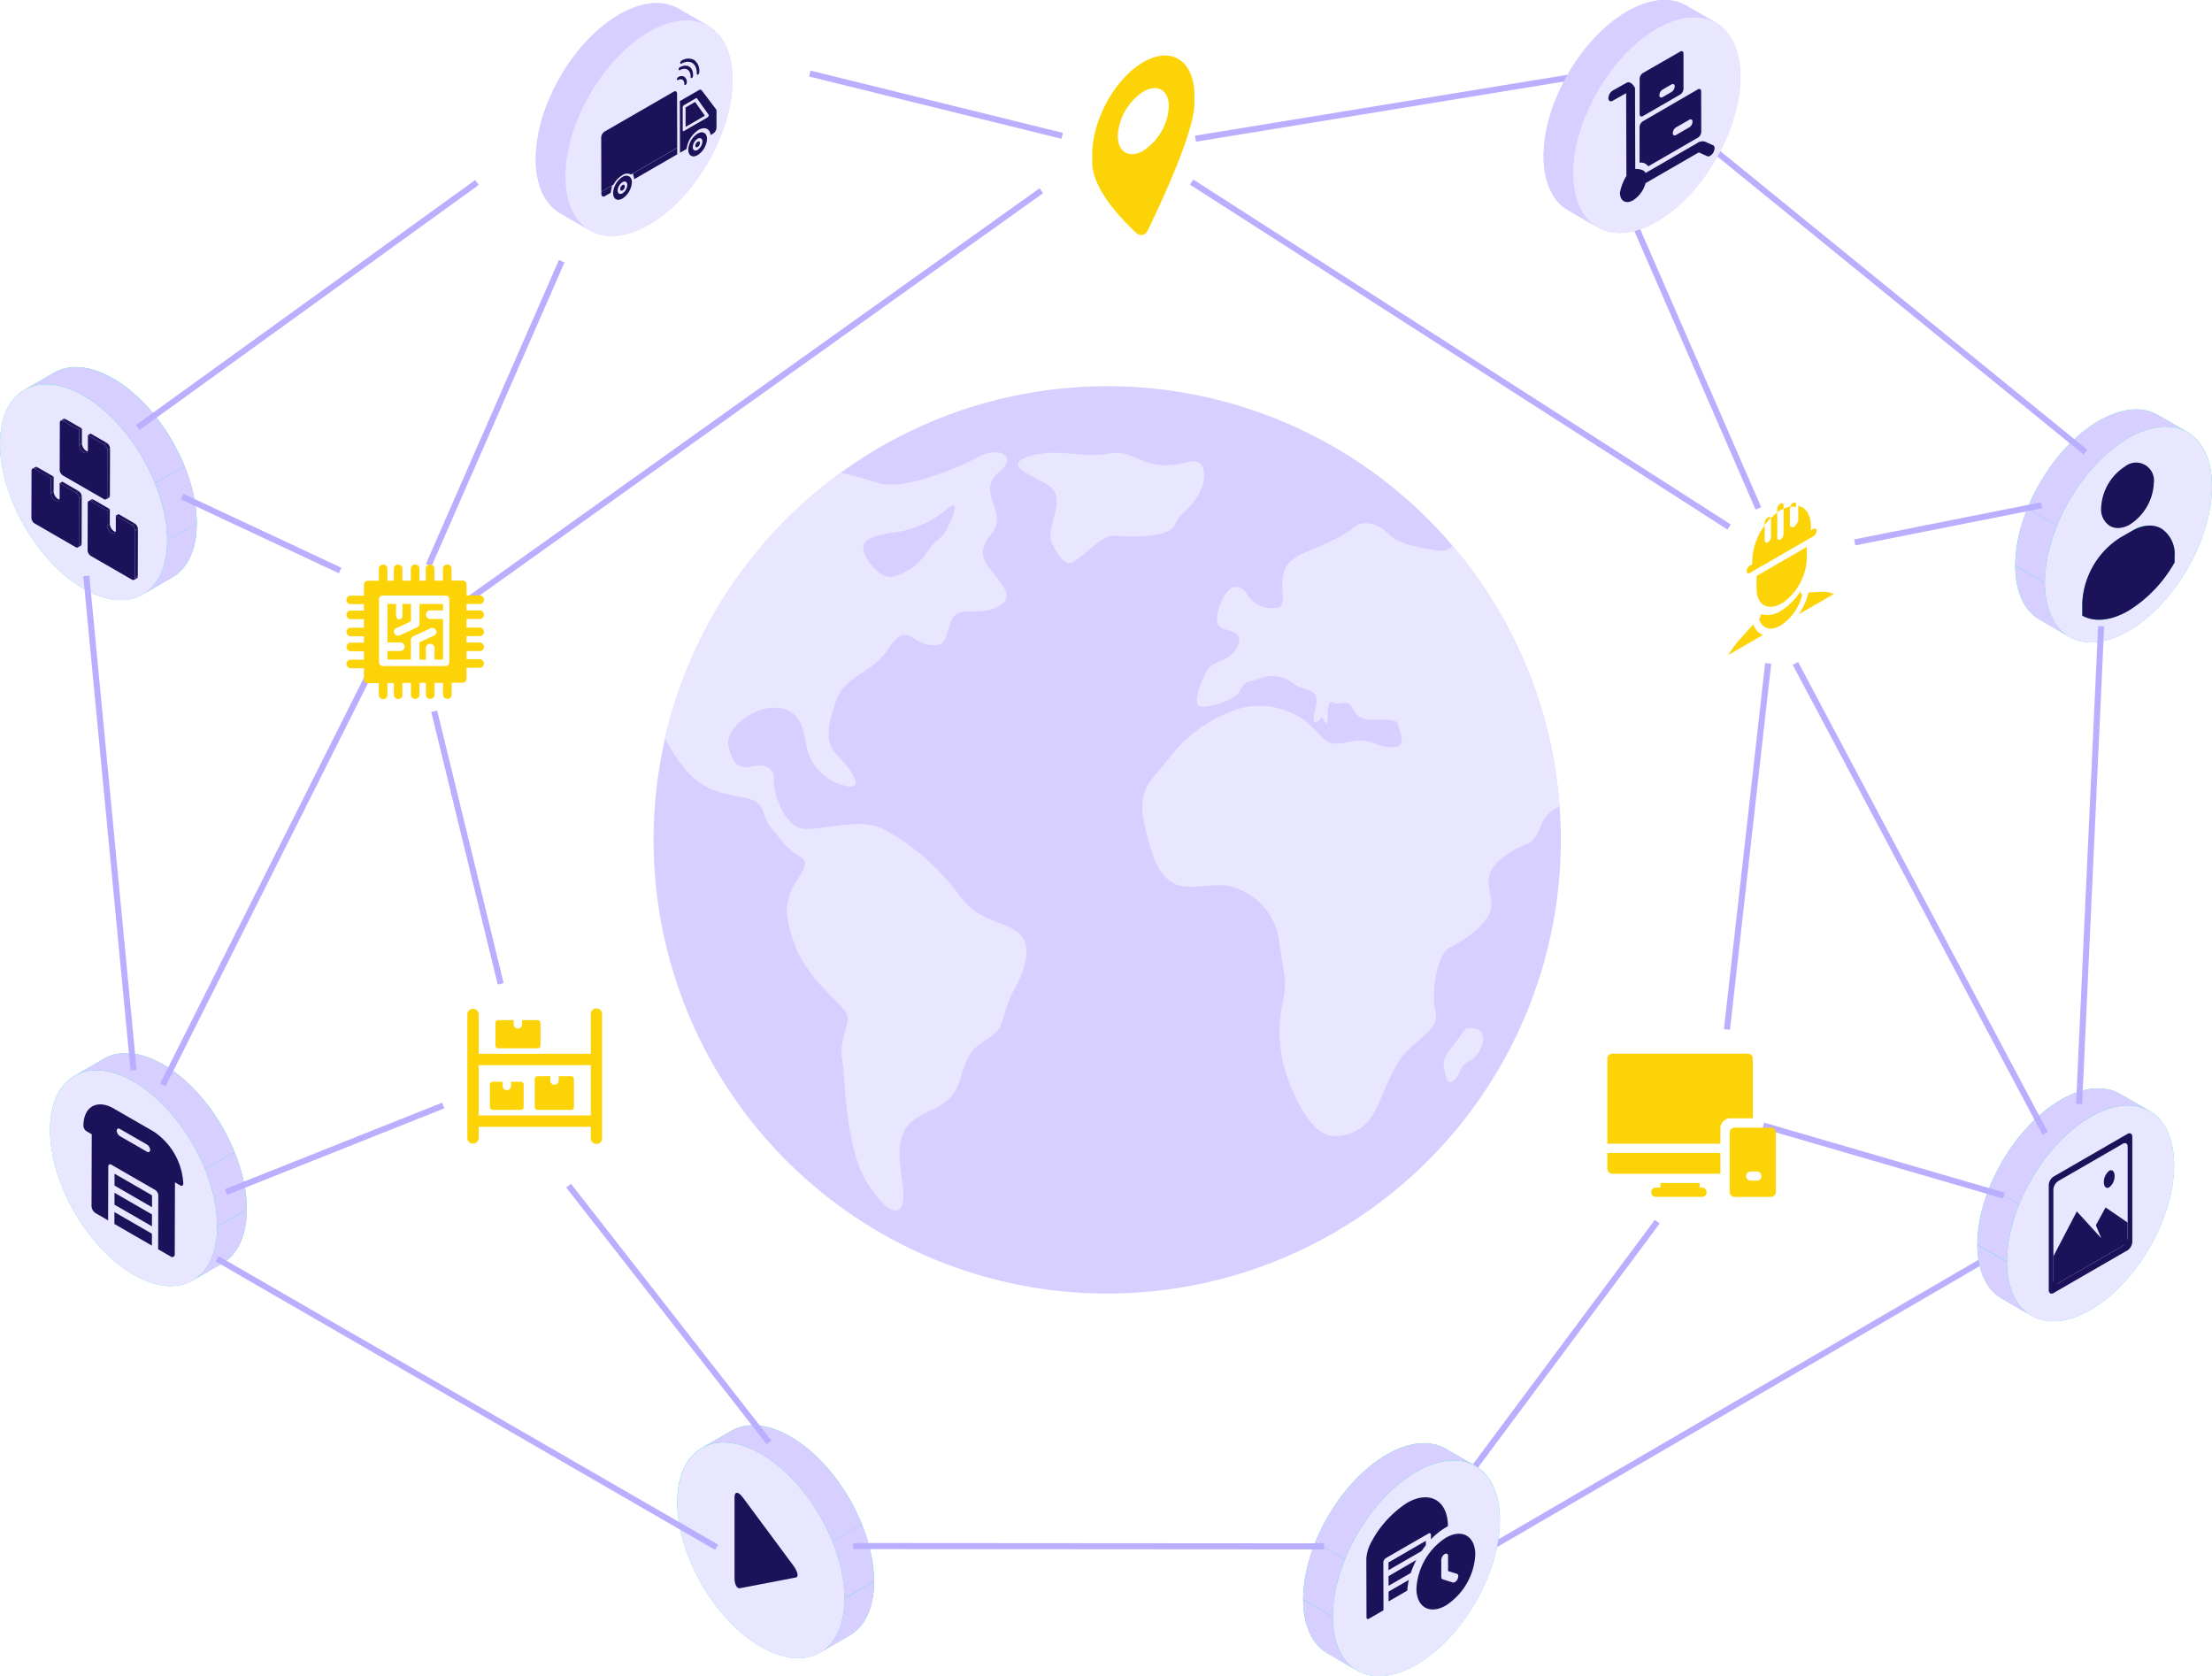 <svg xmlns="http://www.w3.org/2000/svg" width="363.731" height="275.61" viewBox="0 0 363.731 275.61">
  <g id="Distributed_Warehousing_Network" data-name="Distributed Warehousing Network" transform="translate(0 0.002)">
    <line id="Line_67" data-name="Line 67" x1="84.299" y2="49.079" transform="translate(243.592 206.214)" fill="none" stroke="#baafff" stroke-miterlimit="10" stroke-width="1"/>
    <path id="Path_44164" data-name="Path 44164" d="M839.283,335.49a74.591,74.591,0,1,1-96.969-41.529A74.583,74.583,0,0,1,839.283,335.49Z" transform="translate(-587.971 -225.122)" fill="#d6cfff"/>
    <path id="Path_44165" data-name="Path 44165" d="M889.743,323.066c-3.412.06-7.788,1.272-4.621,3.206s5.2,2.118,5.219,4.633-1.619,5.158-.811,6.942,2.144,3.861,3.438,3.26,4.853-4.567,6.879-4.385,8.93.49,9.931-1.768,2.02-2.1,3.673-4.608,1.565-5.858-.448-5.871-2.283.846-5.657.6-4.936-2.477-8.224-1.889S892.236,323.021,889.743,323.066Z" transform="translate(-716.594 -248.63)" fill="#e9e6ff"/>
    <path id="Path_44166" data-name="Path 44166" d="M752.451,323.8c-3.87,2.067-12.014,5.187-15.789,4.134-1.873-.531-4.105-1.272-6.484-1.717a74.733,74.733,0,0,0-28.847,43.568A24.648,24.648,0,0,0,704.7,375c2.954,3.469,6.007,3.908,9.747,4.63s2.569,2.821,4.411,5.028,2.624,3.5,4.726,4.672-.744,3.409-1.568,5.826-1.059,3.765.665,8.666,6.72,8.9,8.2,10.787-1.037,4.109-.4,8.087.439,14.533,4.255,20.47,6.1,5.241,5.794,1.237-1.59-7.788.712-10.793,7.028-2.207,8.637-7.693,2.617-5.234,5.164-7.1,1.406-3.473,3.768-7.718,3.062-8.246-.433-9.992-5.835-1.587-8.838-5.721A38.478,38.478,0,0,0,737.526,384.9c-4.338-2.357-11.223.518-13.97-.28s-4.49-6.042-4.312-8.055-1.867-2.544-3.842-2.051-3.078-.77-3.622-3.415,3.568-5.982,6.91-6.239,5.133,1.291,5.794,5.6a8.365,8.365,0,0,0,6.592,7.216c3.094.77,1.151-2.433-1.03-4.621s-2.331-4.179-.687-9.006,5.7-4.452,8.72-8.9,3.6-1.1,6.653-.661,2.6-1.205,3.721-3.978,5.005-.385,8.2-2.639-3.463-5.775-3.031-8.828,3.47-2.945,1.781-7.515.636-4.751,1.851-6.452S756.317,321.734,752.451,323.8Zm-4.513,11.169c-1,2.261-1.873,1.825-3.527,4.3a9.327,9.327,0,0,1-5.9,4.055c-1.663.207-4.411-2.764-4.551-4.6s2.506-2.376,5.5-2.764a16.677,16.677,0,0,0,8.268-3.816C749.881,330.441,748.943,332.705,747.938,334.97Z" transform="translate(-591.997 -248.471)" fill="#e9e6ff"/>
    <path id="Path_44167" data-name="Path 44167" d="M1016.741,405.911l.016.21a5.276,5.276,0,0,0-2.958,2.935c-1.7,4.156-2,2.337-5.985,5.158s-2.465,5.05-2.245,7.884-4.4,6.042-6.678,7.054-3.285,7.467-2.544,10.6-3.015,4.417-5.311,7.283-3.61,7.655-5.1,9.947a7.076,7.076,0,0,1-6.961,3.218c-2.713-.458-5.254-4.974-6.72-8.885a22.747,22.747,0,0,1-1.129-12.5c.852-4.252.55-3.727-.461-10.364a10.572,10.572,0,0,0-8.268-9.261c-2.576-.639-6.809.852-9.1-.483s-3.269-3.272-4.77-9.54,1.59-7.67,4.026-11.048a23.473,23.473,0,0,1,11.448-8.1,12.567,12.567,0,0,1,9.82,1.272c2.617,1.32,3.848,4.236,5.724,4.436s3.466-.77,5.336-.41,3.117,1.272,4.936.954.661-2.4.4-3.555-1.908-.862-4.093-.875-2.735-.617-3.5-2.067-2.026-.178-3.078-.77-.846,2.077-.954,3.11-.9-.785-.9-.785-.9,1.406-1.291.763.506-2.226.382-3.816-2.439-1.221-3.88-2.461a5.489,5.489,0,0,0-5.425-.751c-1.965.655-2.331.178-3.206,1.908s-5.152,2.913-6.507,2.684-.4-2.989.76-5.425,3.562-1.619,5.053-4.08-.547-2.808-1.908-3.206-1.8-1.714-.372-4.843,3.349-2.267,4.134-.817a4.838,4.838,0,0,0,4.366,2.182c1.854.019,1.412-1.272,1.367-3.959s1.2-4.118,3.632-5.142,6.51-2.681,8.081-4.134,4.319-.5,5.778,1.069,4.694,2.156,8.1,2.732a2.816,2.816,0,0,0,2.407-.8A74.235,74.235,0,0,1,1016.741,405.911Z" transform="translate(-760.317 -273.492)" fill="#e9e6ff"/>
    <path id="Path_44168" data-name="Path 44168" d="M1109.078,620.634c-1.816-.318-1.657.3-2.722,1.717s-2.617,3.053-2.337,4.541.423,3.323,1.679,2.226.824-2.414,2.608-3.221S1111.781,621.1,1109.078,620.634Z" transform="translate(-866.603 -451.513)" fill="#e9e6ff"/>
    <path id="Path_44169" data-name="Path 44169" d="M1423.013,301.618c-2.487-1.441-5.924-1.237-9.722.954-7.591,4.382-13.741,15.039-13.741,23.8,0,4.4,1.552,7.483,4.055,8.9.636.372,4.185,2.426,4.843,2.808,2.487,1.437,5.921,1.231,9.715-.954,7.591-4.382,13.741-15.039,13.741-23.8,0-4.382-1.536-7.457-4.023-8.9" transform="translate(-1068.174 -233.377)" fill="#27debf"/>
    <path id="Path_44170" data-name="Path 44170" d="M1428.611,311.449c-7.591,4.385-13.745,15.042-13.741,23.806s6.154,12.317,13.741,7.934,13.751-15.039,13.741-23.8S1436.193,307.07,1428.611,311.449Z" transform="translate(-1078.622 -239.43)" fill="#e9e6ff"/>
    <path id="Path_44171" data-name="Path 44171" d="M1449.4,365.781v1a22.1,22.1,0,0,1-7.587,7.95c-2.951,1.7-5.632,1.892-7.588.8v-2.073a13.5,13.5,0,0,1,6.182-10.714l1.994-1.148a4.752,4.752,0,0,1,4.84-.372A5.051,5.051,0,0,1,1449.4,365.781Z" transform="translate(-1091.819 -274.316)" fill="#27debf"/>
    <path id="Path_44172" data-name="Path 44172" d="M1427.31,301.617l4.869,2.821c-2.487-1.437-5.925-1.237-9.719.954-4.971,2.862-9.324,8.434-11.738,14.393l-4.872-2.827c2.414-5.956,6.767-11.518,11.738-14.39C1421.388,300.38,1424.823,300.177,1427.31,301.617Z" transform="translate(-1072.471 -233.376)" fill="#d6cfff"/>
    <path id="Path_44173" data-name="Path 44173" d="M1408.313,393.108c-.856-.5-4.058-2.36-4.659-2.7-2.5-1.428-4.055-4.509-4.055-8.9l4.872,2.827C1404.456,388.582,1405.922,391.616,1408.313,393.108Z" transform="translate(-1068.208 -288.482)" fill="#d6cfff"/>
    <path id="Path_44174" data-name="Path 44174" d="M1401.553,351.84l4.872,2.827a25.534,25.534,0,0,0-2,9.413h0l-4.872-2.827A25.587,25.587,0,0,1,1401.553,351.84Z" transform="translate(-1068.175 -268.255)" fill="#d6cfff"/>
    <path id="Path_44175" data-name="Path 44175" d="M1446.73,339.025a2.631,2.631,0,0,1-1.323-.343,3.237,3.237,0,0,1-1.437-2.983,8.547,8.547,0,0,1,3.927-6.8h0a2.939,2.939,0,0,1,4.735,2.738,8.552,8.552,0,0,1-3.924,6.8A3.994,3.994,0,0,1,1446.73,339.025Z" transform="translate(-1098.468 -252.208)" fill="#1c1259"/>
    <path id="Path_44176" data-name="Path 44176" d="M1447.236,361.229c-1.352-.782-3.069-.636-4.84.372l-1.994,1.148a13.5,13.5,0,0,0-6.182,10.714v2.073c1.956,1.088,4.63.9,7.588-.8a22.049,22.049,0,0,0,7.588-7.95v-1A4.994,4.994,0,0,0,1447.236,361.229Z" transform="translate(-1091.819 -274.317)" fill="#1c1259"/>
    <path id="Path_44177" data-name="Path 44177" d="M392.292,634.38c2.487-1.441,5.925-1.234,9.722.954,7.591,4.382,13.741,15.042,13.741,23.806,0,4.4-1.552,7.48-4.055,8.9-.652.372-4.185,2.43-4.843,2.808-2.487,1.438-5.921,1.234-9.715-.954-7.591-4.382-13.741-15.042-13.741-23.806,0-4.379,1.536-7.454,4.023-8.9" transform="translate(-375.173 -460.317)" fill="#27debf"/>
    <path id="Path_44178" data-name="Path 44178" d="M397.141,644.215c7.591,4.385,13.745,15.042,13.741,23.806s-6.154,12.317-13.741,7.934S383.39,660.913,383.4,652.149,389.56,639.832,397.141,644.215Z" transform="translate(-375.173 -466.37)" fill="#e9e6ff"/>
    <path id="Path_44179" data-name="Path 44179" d="M400.919,634.38,396.05,637.2c2.487-1.441,5.925-1.237,9.718.954,4.971,2.862,9.324,8.434,11.738,14.393l4.872-2.827c-2.414-5.956-6.767-11.518-11.738-14.39C406.847,633.146,403.406,632.939,400.919,634.38Z" transform="translate(-383.8 -460.317)" fill="#d6cfff"/>
    <path id="Path_44180" data-name="Path 44180" d="M457.74,725.837c.859-.5,4.058-2.36,4.659-2.7,2.5-1.428,4.055-4.513,4.055-8.9l-4.869,2.824C461.582,721.322,460.116,724.359,457.74,725.837Z" transform="translate(-425.872 -515.4)" fill="#d6cfff"/>
    <path id="Path_44181" data-name="Path 44181" d="M468.392,684.61l-4.872,2.827a25.51,25.51,0,0,1,2.007,9.41h0l4.869-2.824A25.585,25.585,0,0,0,468.392,684.61Z" transform="translate(-429.814 -495.2)" fill="#d6cfff"/>
    <path id="Path_44182" data-name="Path 44182" d="M1164.393,181.374c-.859-.493-4.058-2.356-4.659-2.7-2.5-1.428-4.055-4.513-4.055-8.9l4.869,2.824C1160.552,176.862,1162.018,179.9,1164.393,181.374Z" transform="translate(-901.858 -144.085)" fill="#d6cfff"/>
    <path id="Path_44183" data-name="Path 44183" d="M1157.69,140.15l4.866,2.814a25.538,25.538,0,0,0-2.007,9.413h0l-4.869-2.824A25.486,25.486,0,0,1,1157.69,140.15Z" transform="translate(-901.858 -123.885)" fill="#d6cfff"/>
    <path id="Path_44184" data-name="Path 44184" d="M1054.813,836.078c-2.487-1.441-5.925-1.237-9.722.954-7.591,4.382-13.741,15.039-13.741,23.8,0,4.4,1.552,7.483,4.055,8.9.652.372,4.185,2.427,4.844,2.808,2.487,1.438,5.921,1.231,9.715-.954,7.591-4.382,13.741-15.039,13.741-23.8,0-4.382-1.536-7.457-4.023-8.9" transform="translate(-817.067 -597.872)" fill="#27debf"/>
    <path id="Path_44185" data-name="Path 44185" d="M1060.411,845.922c-7.591,4.382-13.744,15.039-13.741,23.8s6.154,12.317,13.741,7.95,13.751-15.039,13.741-23.8S1067.993,841.539,1060.411,845.922Z" transform="translate(-827.515 -603.934)" fill="#e9e6ff"/>
    <path id="Path_44186" data-name="Path 44186" d="M1059.116,836.08l4.869,2.824c-2.487-1.441-5.925-1.237-9.719.954-4.971,2.862-9.324,8.437-11.738,14.393l-4.869-2.824c2.41-5.96,6.764-11.522,11.735-14.39C1053.195,834.847,1056.629,834.64,1059.116,836.08Z" transform="translate(-821.37 -597.874)" fill="#d6cfff"/>
    <path id="Path_44187" data-name="Path 44187" d="M1040.063,927.527c-.855-.5-4.058-2.36-4.659-2.7-2.5-1.428-4.055-4.509-4.055-8.9l4.872,2.827C1036.222,923.015,1037.688,926.049,1040.063,927.527Z" transform="translate(-817.067 -652.95)" fill="#d6cfff"/>
    <path id="Path_44188" data-name="Path 44188" d="M1033.357,886.31l4.869,2.824a25.532,25.532,0,0,0-2,9.413h0l-4.872-2.827A25.514,25.514,0,0,1,1033.357,886.31Z" transform="translate(-817.067 -632.756)" fill="#d6cfff"/>
    <path id="Path_44189" data-name="Path 44189" d="M716.622,826.788c2.487-1.441,5.925-1.237,9.722.954,7.591,4.382,13.741,15.039,13.741,23.8,0,4.4-1.552,7.483-4.055,8.9-.652.372-4.185,2.43-4.843,2.808-2.487,1.437-5.921,1.234-9.715-.954-7.588-4.382-13.741-15.039-13.741-23.8,0-4.379,1.536-7.457,4.023-8.9" transform="translate(-596.362 -591.536)" fill="#27debf"/>
    <path id="Path_44190" data-name="Path 44190" d="M721.524,836.632c7.588,4.385,13.741,15.039,13.741,23.8s-6.157,12.317-13.745,7.95-13.748-15.039-13.741-23.8S713.924,832.249,721.524,836.632Z" transform="translate(-596.396 -597.598)" fill="#e9e6ff"/>
    <path id="Path_44191" data-name="Path 44191" d="M725.249,826.789l-4.869,2.824c2.487-1.441,5.925-1.237,9.719.954,4.971,2.862,9.324,8.434,11.738,14.39l4.872-2.827c-2.414-5.96-6.767-11.522-11.738-14.39C731.173,825.556,727.736,825.349,725.249,826.789Z" transform="translate(-604.989 -591.537)" fill="#d6cfff"/>
    <path id="Path_44192" data-name="Path 44192" d="M782.07,918.247c.859-.5,4.058-2.36,4.659-2.7,2.5-1.428,4.055-4.513,4.055-8.9l-4.869,2.824C785.912,913.732,784.446,916.769,782.07,918.247Z" transform="translate(-647.061 -646.621)" fill="#d6cfff"/>
    <path id="Path_44193" data-name="Path 44193" d="M792.722,877l-4.872,2.824a25.54,25.54,0,0,1,2.007,9.413h0l4.869-2.824A25.623,25.623,0,0,0,792.722,877Z" transform="translate(-651.003 -626.407)" fill="#d6cfff"/>
    <path id="Path_44194" data-name="Path 44194" d="M737.33,861.531v13.318c0,1,.4,1.727.887,1.631l9.222-1.771c.49-.1.28-.986-.467-1.994L738.7,861.556C737.938,860.539,737.33,860.539,737.33,861.531Z" transform="translate(-616.549 -615.352)" fill="#1c1259"/>
    <path id="Path_44195" data-name="Path 44195" d="M366.425,279.72c2.487-1.441,5.921-1.234,9.719.954,7.591,4.382,13.744,15.042,13.741,23.806,0,4.4-1.549,7.48-4.055,8.9-.636.372-4.185,2.43-4.84,2.808-2.487,1.437-5.921,1.234-9.718-.954-7.588-4.382-13.741-15.042-13.741-23.806,0-4.379,1.539-7.454,4.023-8.9" transform="translate(-357.53 -218.443)" fill="#27debf"/>
    <path id="Path_44196" data-name="Path 44196" d="M371.275,289.555c7.588,4.385,13.741,15.042,13.741,23.806s-6.154,12.317-13.745,7.934-13.748-15.042-13.741-23.806S363.69,285.172,371.275,289.555Z" transform="translate(-357.53 -224.497)" fill="#e9e6ff"/>
    <path id="Path_44197" data-name="Path 44197" d="M375.052,279.726l-4.872,2.824c2.49-1.441,5.925-1.237,9.718.954,4.971,2.862,9.324,8.434,11.738,14.393l4.882-2.808c-2.414-5.956-6.764-11.518-11.738-14.39C380.973,278.492,377.536,278.288,375.052,279.726Z" transform="translate(-366.157 -218.449)" fill="#d6cfff"/>
    <path id="Path_44198" data-name="Path 44198" d="M431.87,371.178c.859-.5,4.058-2.36,4.662-2.7,2.5-1.428,4.052-4.509,4.052-8.9l-4.856,2.821C435.728,366.665,434.249,369.7,431.87,371.178Z" transform="translate(-408.229 -273.526)" fill="#d6cfff"/>
    <path id="Path_44199" data-name="Path 44199" d="M442.552,330l-4.872,2.827a25.512,25.512,0,0,1,2.007,9.413h0l4.869-2.824A25.582,25.582,0,0,0,442.552,330Z" transform="translate(-412.191 -253.36)" fill="#d6cfff"/>
    <path id="Path_44200" data-name="Path 44200" d="M1403.413,652.6c-2.487-1.437-5.921-1.234-9.718.954-7.591,4.382-13.745,15.042-13.745,23.807,0,4.4,1.552,7.48,4.055,8.9.636.372,4.188,2.43,4.843,2.808,2.487,1.437,5.921,1.234,9.719-.954,7.588-4.382,13.741-15.042,13.741-23.806,0-4.379-1.539-7.454-4.023-8.9" transform="translate(-1054.807 -472.745)" fill="#27debf"/>
    <path id="Path_44201" data-name="Path 44201" d="M1409.012,662.438c-7.588,4.385-13.742,15.042-13.742,23.806s6.154,12.317,13.745,7.934,13.748-15.042,13.741-23.806S1416.593,658.058,1409.012,662.438Z" transform="translate(-1065.255 -478.799)" fill="#e9e6ff"/>
    <path id="Path_44202" data-name="Path 44202" d="M1407.716,652.6l4.872,2.824c-2.49-1.441-5.925-1.237-9.722.954-4.967,2.862-9.321,8.434-11.735,14.393l-4.872-2.827c2.414-5.956,6.764-11.518,11.738-14.39C1401.795,651.369,1405.229,651.165,1407.716,652.6Z" transform="translate(-1059.111 -472.745)" fill="#d6cfff"/>
    <path id="Path_44203" data-name="Path 44203" d="M1388.667,744.107c-.859-.5-4.061-2.36-4.662-2.7-2.5-1.428-4.055-4.509-4.055-8.9l4.872,2.824C1384.825,739.579,1386.288,742.613,1388.667,744.107Z" transform="translate(-1054.807 -527.86)" fill="#d6cfff"/>
    <path id="Path_44204" data-name="Path 44204" d="M1381.991,702.83l4.872,2.827a25.51,25.51,0,0,0-2.007,9.413h0L1380,712.246A25.5,25.5,0,0,1,1381.991,702.83Z" transform="translate(-1054.841 -507.625)" fill="#d6cfff"/>
    <path id="Path_44205" data-name="Path 44205" d="M1416.88,683.436v17.271c0,.515.362.725.811.468l12.12-7a1.788,1.788,0,0,0,.811-1.4V675.5c0-.515-.363-.725-.811-.468l-12.12,7A1.784,1.784,0,0,0,1416.88,683.436Zm12.164,10-10.59,6.115c-.445.258-.811.048-.811-.467V684.17a1.8,1.8,0,0,1,.811-1.4l10.59-6.112c.448-.261.811-.051.811.467v14.912A1.784,1.784,0,0,1,1429.044,693.437Z" transform="translate(-1079.993 -488.594)" fill="#1c1259"/>
    <path id="Path_44206" data-name="Path 44206" d="M1061.75,637.165V632.3l3.854-7.391,4,4.395-.865-2.124,1.593-2.923,3.625,2.487v3.368Z" transform="translate(-724.1 -425.738)" fill="#1c1259"/>
    <path id="Path_44207" data-name="Path 44207" d="M1446.254,694.122c.486-.28.884.1.884.849a2.333,2.333,0,0,1-.884,1.87c-.487.28-.884-.1-.884-.849A2.337,2.337,0,0,1,1446.254,694.122Z" transform="translate(-1099.423 -501.624)" fill="#1c1259"/>
    <path id="Path_44210" data-name="Path 44210" d="M939.1,124.278c0-5.724-3.759-8.17-8.4-5.489s-8.4,9.48-8.4,15.191v1.307c0,4.4,4.98,9.5,7.273,11.614a1.129,1.129,0,0,0,1.784-.318c1.981-4.051,7.744-16.254,7.744-20.989Zm-8.4,9.063c-2.321,1.339-4.2.251-4.2-2.426a9.283,9.283,0,0,1,4.2-7.276c2.322-1.339,4.2-.254,4.2,2.426a9.3,9.3,0,0,1-4.2,7.276Z" transform="translate(-742.696 -108.575)" fill="#fcd307"/>
    <line id="Line_68" data-name="Line 68" x2="62.035" y2="50.472" transform="translate(280.894 23.869)" fill="none" stroke="#baafff" stroke-miterlimit="10" stroke-width="1"/>
    <line id="Line_69" data-name="Line 69" x1="3.625" y2="78.552" transform="translate(341.877 102.962)" fill="none" stroke="#baafff" stroke-miterlimit="10" stroke-width="1"/>
    <line id="Line_70" data-name="Line 70" x1="41.065" y1="77.258" transform="translate(295.227 109.074)" fill="none" stroke="#baafff" stroke-miterlimit="10" stroke-width="1"/>
    <line id="Line_71" data-name="Line 71" y1="6.106" x2="30.752" transform="translate(304.981 83.07)" fill="none" stroke="#baafff" stroke-miterlimit="10" stroke-width="1"/>
    <line id="Line_72" data-name="Line 72" x2="20.152" y2="46.296" transform="translate(268.991 37.289)" fill="none" stroke="#baafff" stroke-miterlimit="10" stroke-width="1"/>
    <line id="Line_73" data-name="Line 73" x1="65.953" y2="10.784" transform="translate(196.583 12.016)" fill="none" stroke="#baafff" stroke-miterlimit="10" stroke-width="1"/>
    <line id="Line_74" data-name="Line 74" x2="88.379" y2="56.708" transform="translate(195.95 29.94)" fill="none" stroke="#baafff" stroke-miterlimit="10" stroke-width="1"/>
    <line id="Line_75" data-name="Line 75" x1="6.777" y2="60.187" transform="translate(283.973 109.074)" fill="none" stroke="#baafff" stroke-miterlimit="10" stroke-width="1"/>
    <line id="Line_76" data-name="Line 76" x2="39.548" y2="11.509" transform="translate(289.951 185.06)" fill="none" stroke="#baafff" stroke-miterlimit="10" stroke-width="1"/>
    <line id="Line_77" data-name="Line 77" x1="29.896" y2="40.168" transform="translate(242.615 200.862)" fill="none" stroke="#baafff" stroke-miterlimit="10" stroke-width="1"/>
    <line id="Line_78" data-name="Line 78" x2="32.972" y2="42.223" transform="translate(93.496 194.934)" fill="none" stroke="#baafff" stroke-miterlimit="10" stroke-width="1"/>
    <line id="Line_79" data-name="Line 79" y1="14.237" x2="35.738" transform="translate(37.144 181.762)" fill="none" stroke="#baafff" stroke-miterlimit="10" stroke-width="1"/>
    <line id="Line_80" data-name="Line 80" x1="10.927" y1="44.821" transform="translate(71.4 116.929)" fill="none" stroke="#baafff" stroke-miterlimit="10" stroke-width="1"/>
    <line id="Line_81" data-name="Line 81" x1="34.164" y2="68.026" transform="translate(26.783 110.34)" fill="none" stroke="#baafff" stroke-miterlimit="10" stroke-width="1"/>
    <line id="Line_82" data-name="Line 82" x1="7.775" y1="81.271" transform="translate(14.193 94.697)" fill="none" stroke="#baafff" stroke-miterlimit="10" stroke-width="1"/>
    <line id="Line_83" data-name="Line 83" x2="82.124" y2="47.416" transform="translate(35.71 206.971)" fill="none" stroke="#baafff" stroke-miterlimit="10" stroke-width="1"/>
    <line id="Line_84" data-name="Line 84" y1="49.966" x2="21.867" transform="translate(70.5 42.946)" fill="none" stroke="#baafff" stroke-miterlimit="10" stroke-width="1"/>
    <line id="Line_85" data-name="Line 85" x2="41.504" y2="10.24" transform="translate(133.162 12.093)" fill="none" stroke="#baafff" stroke-miterlimit="10" stroke-width="1"/>
    <line id="Line_86" data-name="Line 86" x1="55.789" y2="40.295" transform="translate(22.639 30.003)" fill="none" stroke="#baafff" stroke-miterlimit="10" stroke-width="1"/>
    <line id="Line_87" data-name="Line 87" x2="25.969" y2="12.154" transform="translate(29.96 81.645)" fill="none" stroke="#baafff" stroke-miterlimit="10" stroke-width="1"/>
    <line id="Line_88" data-name="Line 88" x1="94.361" y2="67.365" transform="translate(76.876 31.352)" fill="none" stroke="#baafff" stroke-miterlimit="10" stroke-width="1"/>
    <line id="Line_89" data-name="Line 89" x2="77.436" y2="0.054" transform="translate(140.285 254.196)" fill="none" stroke="#baafff" stroke-miterlimit="10" stroke-width="1"/>
    <g id="Group_2102" data-name="Group 2102" transform="translate(5.164 76.764)">
      <path id="Path_44211" data-name="Path 44211" d="M398.278,370.45l-.448.261a.369.369,0,0,0,.156-.34l.448-.261a.369.369,0,0,1-.156.34Z" transform="translate(-390.179 -357.479)" fill="#1c1259"/>
      <path id="Path_44212" data-name="Path 44212" d="M374.33,330.686l.448-.261a.372.372,0,0,1,.378.038l-.448.258a.378.378,0,0,0-.378-.035Z" transform="translate(-374.152 -330.391)" fill="#1c1259"/>
      <path id="Path_44213" data-name="Path 44213" d="M385.523,344.4l-.448.258a.41.41,0,0,1-.359.016,1.479,1.479,0,0,1-.146-.067,1.565,1.565,0,0,1-.709-1.227l.448-.261a1.565,1.565,0,0,0,.709,1.234.986.986,0,0,0,.146.067A.423.423,0,0,0,385.523,344.4Z" transform="translate(-380.651 -339.072)" fill="#1c1259"/>
      <path id="Path_44214" data-name="Path 44214" d="M26.33,246.7l.448-.261-.01,2.442-.448.261Z" transform="translate(-23.114 -244.834)" fill="#1c1259"/>
      <path id="Path_44215" data-name="Path 44215" d="M17.99,241.878l.448-.258,2.659,1.533-.448.261Z" transform="translate(-17.433 -241.547)" fill="#1c1259"/>
      <path id="Path_44216" data-name="Path 44216" d="M40.812,257.008l.448-.258-.022,7.747-.448.261Z" transform="translate(-32.983 -251.865)" fill="#1c1259"/>
      <path id="Path_44217" data-name="Path 44217" d="M30.84,249.291l.445-.261,2.659,1.536-.448.261Z" transform="translate(-26.197 -246.601)" fill="#1c1259"/>
      <path id="Path_44218" data-name="Path 44218" d="M381.068,335.161a1.173,1.173,0,0,1,.531.916l-.022,7.75c0,.337-.242.474-.534.3l-6.742-3.893a1.17,1.17,0,0,1-.531-.916l.022-7.75c0-.337.242-.474.534-.318l2.659,1.536v2.442a1.565,1.565,0,0,0,.709,1.228,1.5,1.5,0,0,0,.146.067c.334.118.569-.1.572-.487v-2.426Z" transform="translate(-373.77 -330.935)" fill="#1c1259"/>
      <path id="Path_44219" data-name="Path 44219" d="M396.72,343.121l.448-.261a1.173,1.173,0,0,1,.531.916l-.448.261A1.173,1.173,0,0,0,396.72,343.121Z" transform="translate(-389.422 -338.895)" fill="#1c1259"/>
    </g>
    <g id="Group_2103" data-name="Group 2103" transform="translate(14.403 82.097)">
      <path id="Path_44220" data-name="Path 44220" d="M427.328,387.27l-.448.261a.372.372,0,0,0,.156-.34l.448-.261a.369.369,0,0,1-.156.34Z" transform="translate(-419.229 -374.282)" fill="#1c1259"/>
      <path id="Path_44221" data-name="Path 44221" d="M403.38,347.455l.448-.261a.372.372,0,0,1,.375.035l-.448.261A.372.372,0,0,0,403.38,347.455Z" transform="translate(-403.202 -347.159)" fill="#1c1259"/>
      <path id="Path_44222" data-name="Path 44222" d="M414.566,361.134l-.448.261a.426.426,0,0,1-.363,0,1.443,1.443,0,0,1-.143-.067,1.59,1.59,0,0,1-.712-1.228l.448-.261a1.59,1.59,0,0,0,.712,1.228l.143.067A.417.417,0,0,0,414.566,361.134Z" transform="translate(-409.694 -355.807)" fill="#1c1259"/>
      <path id="Path_44223" data-name="Path 44223" d="M55.376,263.471l.448-.261-.006,2.442-.448.261Z" transform="translate(-52.164 -261.604)" fill="#1c1259"/>
      <path id="Path_44224" data-name="Path 44224" d="M47.03,258.641l.448-.261,2.659,1.536-.448.261Z" transform="translate(-46.477 -258.31)" fill="#1c1259"/>
      <path id="Path_44225" data-name="Path 44225" d="M69.862,273.781l.448-.261-.022,7.747-.448.261Z" transform="translate(-62.033 -268.635)" fill="#1c1259"/>
      <path id="Path_44226" data-name="Path 44226" d="M59.88,266.061l.452-.261,2.655,1.536-.448.258Z" transform="translate(-55.24 -263.37)" fill="#1c1259"/>
      <path id="Path_44227" data-name="Path 44227" d="M410.118,351.928a1.186,1.186,0,0,1,.531.922l-.022,7.747c0,.337-.242.471-.534.3l-6.745-3.892a1.167,1.167,0,0,1-.528-.916l.022-7.75a.331.331,0,0,1,.531-.318l2.659,1.536V352a1.59,1.59,0,0,0,.712,1.227,1.447,1.447,0,0,0,.143.067c.337.118.572-.092.576-.487v-2.426Z" transform="translate(-402.82 -347.704)" fill="#1c1259"/>
      <path id="Path_44228" data-name="Path 44228" d="M425.77,359.888l.448-.258a1.177,1.177,0,0,1,.531.919l-.448.261a1.186,1.186,0,0,0-.531-.922Z" transform="translate(-418.472 -355.664)" fill="#1c1259"/>
    </g>
    <g id="Group_2104" data-name="Group 2104" transform="translate(9.814 68.855)">
      <path id="Path_44229" data-name="Path 44229" d="M412.9,345.583l-.448.261a.378.378,0,0,0,.156-.343l.448-.261A.378.378,0,0,1,412.9,345.583Z" transform="translate(-404.799 -332.609)" fill="#1c1259"/>
      <path id="Path_44230" data-name="Path 44230" d="M388.94,305.816l.448-.261a.379.379,0,0,1,.382.038l-.448.258A.375.375,0,0,0,388.94,305.816Z" transform="translate(-388.765 -305.521)" fill="#1c1259"/>
      <path id="Path_44231" data-name="Path 44231" d="M400.133,319.528l-.448.261a.413.413,0,0,1-.356.016.888.888,0,0,1-.146-.07,1.562,1.562,0,0,1-.712-1.224l.448-.261a1.59,1.59,0,0,0,.712,1.228.865.865,0,0,0,.146.067A.413.413,0,0,0,400.133,319.528Z" transform="translate(-395.264 -314.202)" fill="#1c1259"/>
      <path id="Path_44232" data-name="Path 44232" d="M40.946,221.831l.448-.261-.006,2.442-.448.261Z" transform="translate(-37.734 -219.964)" fill="#1c1259"/>
      <path id="Path_44233" data-name="Path 44233" d="M32.61,217.008l.448-.258,2.655,1.533-.448.261Z" transform="translate(-32.053 -216.677)" fill="#1c1259"/>
      <path id="Path_44234" data-name="Path 44234" d="M55.432,232.138l.448-.258-.022,7.747-.448.261Z" transform="translate(-47.603 -226.996)" fill="#1c1259"/>
      <path id="Path_44235" data-name="Path 44235" d="M45.45,224.421l.448-.261,2.659,1.536-.448.261Z" transform="translate(-40.81 -221.731)" fill="#1c1259"/>
      <path id="Path_44236" data-name="Path 44236" d="M395.688,310.318a1.173,1.173,0,0,1,.531.916l-.022,7.75c0,.337-.242.474-.534.318l-6.745-3.892a1.164,1.164,0,0,1-.528-.919l.022-7.75c0-.337.238-.474.534-.318l2.655,1.536V310.4a1.561,1.561,0,0,0,.712,1.224.885.885,0,0,0,.146.07c.334.118.569-.1.569-.487v-2.426Z" transform="translate(-388.39 -306.092)" fill="#1c1259"/>
      <path id="Path_44237" data-name="Path 44237" d="M411.34,318.251l.448-.261a1.173,1.173,0,0,1,.531.916l-.448.261A1.174,1.174,0,0,0,411.34,318.251Z" transform="translate(-404.042 -314.025)" fill="#1c1259"/>
    </g>
    <path id="Path_44238" data-name="Path 44238" d="M65.379,610.372l0,1.953-6.166-3.559,0-1.956Z" transform="translate(-40.38 -413.838)" fill="#1c1259"/>
    <g id="Group_2105" data-name="Group 2105" transform="translate(13.719 181.571)">
      <path id="Path_44239" data-name="Path 44239" d="M65.323,630.219l-.006,1.956-6.166-3.562.006-1.953Z" transform="translate(-54.059 -608.946)" fill="#1c1259"/>
      <path id="Path_44240" data-name="Path 44240" d="M65.349,620.239l0,1.956-6.166-3.559.006-1.956Z" transform="translate(-54.079 -602.14)" fill="#1c1259"/>
      <path id="Path_44241" data-name="Path 44241" d="M412.147,664.386a10.943,10.943,0,0,1,4.942,8.586c0,.318-.226.474-.512.318l-.855-.518-.035,11.8a.419.419,0,0,1-.687.391l-2.045-1.18.025-8.857a1.138,1.138,0,0,0-.509-.887l-7.2-4.156c-.28-.162-.512-.029-.515.3l-.025,8.857-2.048-1.183a1.51,1.51,0,0,1-.681-1.18l.035-11.8-.855-.493a1.132,1.132,0,0,1-.512-.9c0-3.142,2.245-4.417,4.977-2.843Zm-1.024,3.368c.3.172.547,0,.512-.366a1.158,1.158,0,0,0-.522-.824L406.661,664c-.318-.175-.544,0-.509.363a1.148,1.148,0,0,0,.522.824l4.452,2.566" transform="translate(-400.67 -659.959)" fill="#1c1259"/>
    </g>
    <path id="Path_44242" data-name="Path 44242" d="M1179.143,89.918c-2.487-1.441-5.924-1.237-9.722.954-7.591,4.382-13.741,15.039-13.741,23.8,0,4.4,1.552,7.483,4.055,8.9.636.372,4.185,2.43,4.843,2.808,2.487,1.437,5.922,1.234,9.715-.954,7.588-4.382,13.741-15.039,13.741-23.8,0-4.379-1.536-7.457-4.023-8.9" transform="translate(-901.858 -89)" fill="#d6cfff"/>
    <path id="Path_44243" data-name="Path 44243" d="M1184.731,99.762c-7.588,4.385-13.742,15.039-13.742,23.8s6.157,12.317,13.745,7.95,13.747-15.039,13.741-23.8S1192.316,95.379,1184.731,99.762Z" transform="translate(-912.299 -95.063)" fill="#e9e6ff"/>
    <path id="Path_44244" data-name="Path 44244" d="M1183.453,89.918l4.869,2.824c-2.487-1.441-5.925-1.237-9.719.954-4.971,2.862-9.324,8.434-11.738,14.39L1162,105.266c2.414-5.96,6.767-11.522,11.738-14.39C1177.529,88.681,1180.966,88.478,1183.453,89.918Z" transform="translate(-906.168 -89)" fill="#d6cfff"/>
    <path id="Path_44245" data-name="Path 44245" d="M643.307,182.957c-.859-.5-4.061-2.36-4.662-2.7-2.5-1.428-4.055-4.509-4.055-8.9l4.872,2.824C639.456,178.445,640.919,181.479,643.307,182.957Z" transform="translate(-546.481 -145.163)" fill="#d6cfff"/>
    <path id="Path_44246" data-name="Path 44246" d="M636.567,141.73l4.869,2.827a25.507,25.507,0,0,0-2,9.413h0l-4.872-2.824A25.528,25.528,0,0,1,636.567,141.73Z" transform="translate(-546.461 -124.962)" fill="#d6cfff"/>
    <path id="Path_44247" data-name="Path 44247" d="M658.023,91.5c-2.487-1.437-5.921-1.234-9.722.954-7.588,4.382-13.741,15.042-13.741,23.806,0,4.4,1.552,7.48,4.055,8.9.652.372,4.188,2.43,4.843,2.808,2.487,1.437,5.921,1.234,9.719-.954,7.588-4.382,13.741-15.042,13.741-23.806,0-4.379-1.539-7.454-4.023-8.9" transform="translate(-546.461 -90.083)" fill="#d6cfff"/>
    <path id="Path_44248" data-name="Path 44248" d="M663.621,101.338c-7.588,4.385-13.741,15.042-13.741,23.806s6.154,12.333,13.745,7.934,13.748-15.042,13.741-23.806S671.2,96.959,663.621,101.338Z" transform="translate(-556.909 -96.136)" fill="#e9e6ff"/>
    <path id="Path_44249" data-name="Path 44249" d="M662.326,91.517l4.872,2.824c-2.49-1.441-5.924-1.237-9.722.954-4.971,2.862-9.324,8.434-11.738,14.393l-4.869-2.827c2.414-5.956,6.764-11.518,11.738-14.39C656.4,90.283,659.84,90.1,662.326,91.517Z" transform="translate(-550.764 -90.097)" fill="#d6cfff"/>
    <path id="Path_44250" data-name="Path 44250" d="M620.873,667.556h-19.38a.932.932,0,1,1-.022-1.86h19.4a.932.932,0,1,1,.019,1.86Z" transform="translate(-523.231 -482.299)" fill="#fcd307"/>
    <path id="Path_44251" data-name="Path 44251" d="M620.988,635.694h-19.38a.932.932,0,1,1-.022-1.864h19.4a.932.932,0,1,1,.019,1.864Z" transform="translate(-523.345 -460.568)" fill="#fcd307"/>
    <path id="Path_44252" data-name="Path 44252" d="M599.17,631.777V611.491a.932.932,0,0,1,1.864-.019V631.8a.932.932,0,0,1-1.864-.019Z" transform="translate(-522.325 -444.692)" fill="#fcd307"/>
    <path id="Path_44253" data-name="Path 44253" d="M663,631.662V611.376a.932.932,0,1,1,1.86-.019v20.324a.932.932,0,1,1-1.86-.019Z" transform="translate(-565.852 -444.577)" fill="#fcd307"/>
    <path id="Path_44254" data-name="Path 44254" d="M614.346,648.27v.674a.706.706,0,0,1-.614.706.693.693,0,0,1-.773-.69v-.69h-1.615a.461.461,0,0,0-.464.461v3.708a.464.464,0,0,0,.464.464h4.617a.461.461,0,0,0,.461-.464v-3.708a.461.461,0,0,0-.461-.461Z" transform="translate(-530.311 -470.416)" fill="#fcd307"/>
    <path id="Path_44255" data-name="Path 44255" d="M637.97,645.41v.674a.692.692,0,1,1-1.383.019v-.693h-2.093a.461.461,0,0,0-.464.461v4.618a.464.464,0,0,0,.464.464h5.527a.461.461,0,0,0,.461-.464v-4.618a.461.461,0,0,0-.461-.461Z" transform="translate(-546.1 -468.466)" fill="#fcd307"/>
    <path id="Path_44256" data-name="Path 44256" d="M618.116,616.4v.674a.709.709,0,0,1-.614.709.693.693,0,0,1-.773-.69V616.4H614.2a.461.461,0,0,0-.464.461v3.711a.461.461,0,0,0,.464.471h6.481a.461.461,0,0,0,.461-.461v-3.721a.461.461,0,0,0-.461-.461Z" transform="translate(-532.262 -448.681)" fill="#fcd307"/>
    <path id="Path_44257" data-name="Path 44257" d="M1081.624,885.61v.719c-.245.318-.483.636-.709.973l-5.435,3.139v-1.272Z" transform="translate(-847.163 -632.279)" fill="#1c1259"/>
    <path id="Path_44258" data-name="Path 44258" d="M1080.074,895.54a15.339,15.339,0,0,0-.894,2.124l-3.661,2.115v-1.59Z" transform="translate(-847.19 -639.051)" fill="#1c1259"/>
    <path id="Path_44259" data-name="Path 44259" d="M1078.859,905.84a11.37,11.37,0,0,0-.254,1.755l-3.075,1.778v-1.606Z" transform="translate(-847.197 -646.076)" fill="#1c1259"/>
    <path id="Path_44260" data-name="Path 44260" d="M1070.714,864.036c3.7-2.134,6.713-.41,6.723,3.835l-.369.213a10.8,10.8,0,0,0-2.42,1.953v-.719c0-.264-.188-.369-.417-.238l-7,4.036a.906.906,0,0,0-.414.719l.022,7.865-2.391,1.38c-.22.127-.4.026-.4-.229l-.029-9.613a6.625,6.625,0,0,1,.846-2.8A17.328,17.328,0,0,1,1070.714,864.036Z" transform="translate(-839.347 -616.941)" fill="#1c1259"/>
    <path id="Path_44261" data-name="Path 44261" d="M1094.744,882.628c2.671-1.542,4.85-.3,4.856,2.767a10.648,10.648,0,0,1-4.824,8.357c-2.671,1.542-4.846.3-4.856-2.77A10.643,10.643,0,0,1,1094.744,882.628Zm1.943,6.77c.188-.388.146-.766-.1-.843l-1.463-.461v-2.468c0-.353-.251-.5-.56-.318l-.064.041a1.272,1.272,0,0,0-.493.954v2.764a.366.366,0,0,0,.219.382l1.679.531a.436.436,0,0,0,.343-.064,1.168,1.168,0,0,0,.439-.5" transform="translate(-857.01 -629.793)" fill="#1c1259"/>
    <path id="Path_44262" data-name="Path 44262" d="M1189.908,132.9l2.226-1.247c.786-.452,1.393.773,1.425.836l.038,13.309c.07,0,1.428-.038,1.692.665l8.481-4.9a1.444,1.444,0,0,1,1.654-.089l.976.432c.3.134.318.636.06,1.142a1.5,1.5,0,0,1-.537.588.547.547,0,0,1-.483.07l-1.018-.455a.351.351,0,0,1-.08-.054.426.426,0,0,0-.505,0,.654.654,0,0,0-.064.038l-8.481,4.9a4.846,4.846,0,0,1-2.032,2.808c-1.2.693-2.175.137-2.178-1.24a8.168,8.168,0,0,1,1.059-2.76l-.041-13.6-2.2,1.237c-.4.226-.725.029-.722-.436A1.612,1.612,0,0,1,1189.908,132.9Z" transform="translate(-924.704 -118.024)" fill="#1c1259"/>
    <path id="Path_44263" data-name="Path 44263" d="M1214.882,135.043c.3-.172.544-.032.544.318l.019,6.678a1.193,1.193,0,0,1-.541.935l-8.179,4.722a1.438,1.438,0,0,0-1.425-.595v-5.874a1.193,1.193,0,0,1,.541-.935Zm-1.409,6.249a1.151,1.151,0,0,0,.528-1.069c-.057-.251-.289-.318-.543-.172l-2.16,1.243a1.157,1.157,0,0,0-.528,1.069c.057.258.289.318.544.175l2.159-1.247" transform="translate(-935.698 -120.352)" fill="#1c1259"/>
    <path id="Path_44264" data-name="Path 44264" d="M1212.006,115.522c.3-.172.541-.035.544.318v5.807a1.192,1.192,0,0,1-.541.935l-6.125,3.536c-.3.175-.544.032-.544-.318v-5.81a1.2,1.2,0,0,1,.541-.954Zm-1.434,6.643a1.167,1.167,0,0,0,.538-1c-.032-.3-.277-.394-.557-.232l-1.431.827a1.167,1.167,0,0,0-.537,1c.032.3.277.391.557.232l1.431-.827" transform="translate(-935.725 -107.038)" fill="#1c1259"/>
    <path id="Path_44265" data-name="Path 44265" d="M356.057,52.7l1.6,2.267L354.49,56.8l-.01-3.186Z" transform="translate(-241.751 -35.942)" fill="#1c1259"/>
    <path id="Path_44266" data-name="Path 44266" d="M717.442,162.119c.21-.121.382-.022.382.223a.833.833,0,0,1-.382.658c-.21.121-.382.025-.382-.219a.846.846,0,0,1,.382-.661Z" transform="translate(-602.725 -138.833)" fill="#1c1259"/>
    <path id="Path_44267" data-name="Path 44267" d="M714.953,157.609c.849-.49,1.542-.1,1.545.881a3.39,3.39,0,0,1-1.533,2.655c-.849.49-1.542.1-1.546-.881a3.39,3.39,0,0,1,1.533-2.655Zm0,2.678a1.746,1.746,0,0,0,.789-1.367c0-.5-.359-.706-.795-.455a1.746,1.746,0,0,0-.789,1.371c0,.5.359.7.8.452" transform="translate(-600.242 -135.648)" fill="#1c1259"/>
    <g id="Group_2106" data-name="Group 2106" transform="translate(98.857 15.001)">
      <path id="Path_44268" data-name="Path 44268" d="M670.242,184.92c-.114.611-.191.935-.216,1.189l-.9.518a.348.348,0,0,1-.076.051c-.277.159-.493,0-.56-.277v-.467Z" transform="translate(-668.458 -169.418)" fill="#1c1259"/>
      <path id="Path_44269" data-name="Path 44269" d="M680.3,136.253c.318-.181.566-.035.566.318l.025,8.9-7.6,4.389a1.4,1.4,0,0,0-1.437.127,4.083,4.083,0,0,0-1.437,1.533l-2,1.158-.026-8.9a1.234,1.234,0,0,1,.563-.976Z" transform="translate(-668.39 -136.175)" fill="#1c1259"/>
    </g>
    <g id="Group_2107" data-name="Group 2107" transform="translate(111.314 9.624)">
      <path id="Path_44270" data-name="Path 44270" d="M715.01,138.57a.464.464,0,0,1,.079.286V141.6a1.237,1.237,0,0,1-.563.973l-.41.239c-.108-1.056-.954-1.437-1.975-.849a4.373,4.373,0,0,0-1.969,3.123l-1.088.636-.026-8.494,3.12-1.8a.356.356,0,0,1,.486.038Zm-1.231,1.116a.274.274,0,0,0,0-.235l-1.908-2.687a.13.13,0,0,0-.178,0l-1.965,1.135a.455.455,0,0,0-.2.353v3.775c0,.13.092.184.207.118l3.851-2.226a.445.445,0,0,0,.178-.219" transform="translate(-708.583 -130.231)" fill="#1c1259"/>
      <path id="Path_44271" data-name="Path 44271" d="M707.767,128.5h0a.976.976,0,0,1,1.018-.051,1.078,1.078,0,0,1,.391.979.451.451,0,0,1-.207.347h0c-.111.06-.2,0-.2-.13a.776.776,0,0,0-.28-.706.715.715,0,0,0-.735.038c-.111.06-.2,0-.2-.13A.451.451,0,0,1,707.767,128.5Z" transform="translate(-707.56 -125.445)" fill="#1c1259"/>
      <path id="Path_44272" data-name="Path 44272" d="M708.637,123.191c1.243-.661,2.226-.019,2.172,1.425a.458.458,0,0,1-.2.347h0c-.115.06-.2,0-.2-.13.032-1.183-.76-1.708-1.771-1.167-.111.06-.2,0-.2-.127A.458.458,0,0,1,708.637,123.191Z" transform="translate(-708.16 -121.765)" fill="#1c1259"/>
      <path id="Path_44273" data-name="Path 44273" d="M709.453,119.62h0a2.023,2.023,0,0,1,2.108-.1,2.245,2.245,0,0,1,.811,2.029.442.442,0,0,1-.2.347c-.121.064-.21,0-.207-.127.048-1.685-1.081-2.436-2.525-1.666-.111.06-.2,0-.2-.127A.451.451,0,0,1,709.453,119.62Z" transform="translate(-708.706 -119.266)" fill="#1c1259"/>
    </g>
    <path id="Path_44274" data-name="Path 44274" d="M677.26,179.993a1.135,1.135,0,0,1,.372.932,3.393,3.393,0,0,1-1.536,2.659c-.849.49-1.542.1-1.546-.878a3.045,3.045,0,0,1,.366-1.361,3.235,3.235,0,0,1,1.17-1.3A1.033,1.033,0,0,1,677.26,179.993Zm-1.167,2.732a1.739,1.739,0,0,0,.792-1.367c0-.5-.359-.706-.795-.455a1.746,1.746,0,0,0-.792,1.371c0,.5.359.706.795.452" transform="translate(-573.734 -150.95)" fill="#1c1259"/>
    <path id="Path_44275" data-name="Path 44275" d="M678.607,184.558c.153-.086.292-.067.356.067a.712.712,0,0,1-.207.693.613.613,0,0,1-.146.118c-.149.086-.293.067-.353-.067a.719.719,0,0,1,.223-.706A.669.669,0,0,1,678.607,184.558Z" transform="translate(-576.248 -154.135)" fill="#1c1259"/>
    <path id="Path_44276" data-name="Path 44276" d="M692.062,165.45v1.062L685,170.592c-.029-.223-.108-.458-.226-.932Z" transform="translate(-580.703 -141.139)" fill="#1c1259"/>
    <path id="Path_44277" data-name="Path 44277" d="M1255.16,411.85a3.16,3.16,0,0,0,.891,1.3,2.4,2.4,0,0,0,.719.423L1251,416.9l.509-.744a19.758,19.758,0,0,1,1.609-2.048Z" transform="translate(-966.865 -309.181)" fill="#fcd307"/>
    <g id="Group_2108" data-name="Group 2108" transform="translate(288.842 89.926)">
      <path id="Path_44278" data-name="Path 44278" d="M1289.3,395.09l2.045-.1a4.769,4.769,0,0,1,1.612.188l.512.159-5.766,3.326a12.435,12.435,0,0,0,1.59-3.578Z" transform="translate(-1280.736 -387.607)" fill="#fcd307"/>
      <path id="Path_44279" data-name="Path 44279" d="M1273.9,394.54v.146c0,.223.118.362.292.356a8.376,8.376,0,0,1-3.555,5.155c-2.789,1.609-3.536-.906-3.575-1.04a1.114,1.114,0,0,0,.29-.693v-.13a3.828,3.828,0,0,0,3.279-.518,10.1,10.1,0,0,0,3.269-3.276Z" transform="translate(-1266.659 -387.302)" fill="#fcd307"/>
      <path id="Path_44280" data-name="Path 44280" d="M1274.056,371.78v1.978a9.41,9.41,0,0,1-3.737,7.057c-.13.086-.258.169-.385.242-2.28,1.317-4.134.245-4.134-2.388v-2.112Z" transform="translate(-1265.8 -371.78)" fill="#fcd307"/>
    </g>
    <g id="Group_2109" data-name="Group 2109" transform="translate(287.204 82.612)">
      <path id="Path_44281" data-name="Path 44281" d="M1283.641,348.851c.283-.162.512-.032.515.293v.372a2.776,2.776,0,0,0-.865-.038h-.121a.557.557,0,0,1,.022-.067A1.119,1.119,0,0,1,1283.641,348.851Z" transform="translate(-1276.008 -348.781)" fill="#fcd307"/>
      <path id="Path_44282" data-name="Path 44282" d="M1277.015,349.218c.286-.165.518-.032.518.293v.544c-.169.076-.34.165-.515.264s-.347.213-.518.334v-.528a1.135,1.135,0,0,1,.515-.906Z" transform="translate(-1271.46 -349.03)" fill="#fcd307"/>
      <path id="Path_44283" data-name="Path 44283" d="M1266.724,350.977a8.919,8.919,0,0,1,1.11-.366.556.556,0,0,0-.022.067h.121c-.06.108-.165.254-.168.264V353.8c.019.019.4.356.681.194a3.518,3.518,0,0,0,.7-.989V350.5c1.25.289,2.077,1.507,2.08,3.422v.614l.423-.245c.277-.159.5-.025.506.318a1.13,1.13,0,0,1-.5.884l-10.495,6.058c-.28.162-.506.025-.506-.3a1.11,1.11,0,0,1,.5-.884l.42-.245v-.614a10.481,10.481,0,0,1,2.054-5.807v2.5c0,.318.232.461.518.3a1.132,1.132,0,0,0,.515-.894v-2.846a.93.93,0,0,1-.118-.124l.067-.07a11.875,11.875,0,0,1,1.081-.954v4.134c0,.318.232.461.518.3a1.135,1.135,0,0,0,.515-.894Z" transform="translate(-1260.65 -349.953)" fill="#fcd307"/>
      <path id="Path_44284" data-name="Path 44284" d="M1270.491,356.38c.2-.118.381-.083.461.07v.022l-.067.07a10.531,10.531,0,0,0-.916,1.094v-.372A1.129,1.129,0,0,1,1270.491,356.38Z" transform="translate(-1267.006 -353.915)" fill="#fcd307"/>
    </g>
    <path id="Path_44285" data-name="Path 44285" d="M563.136,404.483a.636.636,0,0,1-.378.588l-2.824,1.307a.722.722,0,0,1-1-.445.636.636,0,0,1,.382-.722l2.417-1.119V401.23h-1.406v1.908a.576.576,0,0,1-.595.636c-.359,0-.461-.636-.461-.636V401.23H557.86v6.332h2.124a.665.665,0,0,1,.6.347.709.709,0,0,1-.617,1.059H557.86v1.412h3.861v-3.231a.655.655,0,0,1,.378-.592l2.824-1.307a.725.725,0,0,1,.983.378.655.655,0,0,1-.366.8l-2.411,1.113V410.4h1.056V408.49a.68.68,0,0,1,.461-.655.7.7,0,0,1,.954.614v1.93h1.406V403.7h-2.124a.665.665,0,0,1-.6-.347.709.709,0,0,1,.617-1.059h2.108V401.24h-3.87Z" transform="translate(-494.152 -301.938)" fill="#fcd307"/>
    <path id="Path_44286" data-name="Path 44286" d="M558.628,387.339a.665.665,0,0,0,.6-.347.712.712,0,0,0-.617-1.059h-2.156v-1.813a.636.636,0,0,0-.636-.636h-1.838v-1.956a.677.677,0,0,0-.458-.636.7.7,0,0,0-.954.611v2h-1.406v-1.972a.674.674,0,0,0-.458-.636.7.7,0,0,0-.954.611v2H548.7v-1.972a.674.674,0,0,0-.458-.636.7.7,0,0,0-.954.611v2H545.9v-1.972a.674.674,0,0,0-.455-.636.7.7,0,0,0-.954.611v2H543.44v-1.972a.675.675,0,0,0-.455-.636.7.7,0,0,0-.954.611v2h-1.813a.636.636,0,0,0-.636.636v1.813H537.41a.658.658,0,0,0-.6.347.709.709,0,0,0,.614,1.059h2.156v1.056H537.41a.658.658,0,0,0-.6.347.709.709,0,0,0,.614,1.059h2.156v1.409H537.41a.658.658,0,0,0-.6.347.709.709,0,0,0,.614,1.059h2.156v1.056H537.41a.658.658,0,0,0-.6.347.709.709,0,0,0,.614,1.059h2.156v1.383H537.41a.661.661,0,0,0-.6.35.709.709,0,0,0,.614,1.059h2.156v1.81a.652.652,0,0,0,.636.652h1.813V402.3a.674.674,0,0,0,.455.636.7.7,0,0,0,.954-.611v-1.994H544.5v1.956a.674.674,0,0,0,.455.636.7.7,0,0,0,.954-.611v-1.994h1.4v1.956a.677.677,0,0,0,.458.636.7.7,0,0,0,.954-.611v-1.994h1.056v1.956a.674.674,0,0,0,.455.636.7.7,0,0,0,.954-.611V400.3h1.406v1.956a.671.671,0,0,0,.458.636.7.7,0,0,0,.954-.611v-1.994h1.81a.652.652,0,0,0,.636-.652v-1.809h2.172a.668.668,0,0,0,.6-.347.716.716,0,0,0-.617-1.062h-2.156v-1.336h2.172a.668.668,0,0,0,.6-.347.712.712,0,0,0-.617-1.059h-2.156v-1.056h2.172a.668.668,0,0,0,.6-.347.712.712,0,0,0-.617-1.059h-2.156V389.8h2.172a.665.665,0,0,0,.6-.347.712.712,0,0,0-.617-1.059h-2.156v-1.056Zm-5.638,10.2h-10.3a.636.636,0,0,1-.636-.636V386.583a.636.636,0,0,1,.636-.636h10.3a.636.636,0,0,1,.636.636v10.307a.636.636,0,0,1-.636.649Z" transform="translate(-479.735 -288.035)" fill="#fcd307"/>
    <path id="Path_44287" data-name="Path 44287" d="M1219.652,701.377h-.378v-.757h-6.456v.757h-.766a.725.725,0,0,0-.658.382.766.766,0,0,0,.668,1.138h7.6a.725.725,0,0,0,.658-.382.766.766,0,0,0-.668-1.138Z" transform="translate(-939.788 -506.118)" fill="#fcd307"/>
    <path id="Path_44288" data-name="Path 44288" d="M1189.441,688.505h17.789V685.09h-18.6v2.6a.814.814,0,0,0,.811.814Z" transform="translate(-924.33 -495.527)" fill="#fcd307"/>
    <path id="Path_44289" data-name="Path 44289" d="M1212.548,644.381v-9.817a.814.814,0,0,0-.814-.814h-22.293a.814.814,0,0,0-.811.814v13.992h18.6v-2.544a1.628,1.628,0,0,1,1.628-1.628Z" transform="translate(-924.329 -460.514)" fill="#fcd307"/>
    <path id="Path_44290" data-name="Path 44290" d="M1258.68,672h-5.966a.814.814,0,0,0-.814.814v9.763a.814.814,0,0,0,.814.814h5.966a.817.817,0,0,0,.814-.814v-9.763A.817.817,0,0,0,1258.68,672Zm-2.3,8.717h-.954a.8.8,0,0,1-.811-.636.757.757,0,0,1,.75-.868h.954a.8.8,0,0,1,.811.636.757.757,0,0,1-.751.868Z" transform="translate(-967.479 -486.6)" fill="#fcd307"/>
  </g>
</svg>
